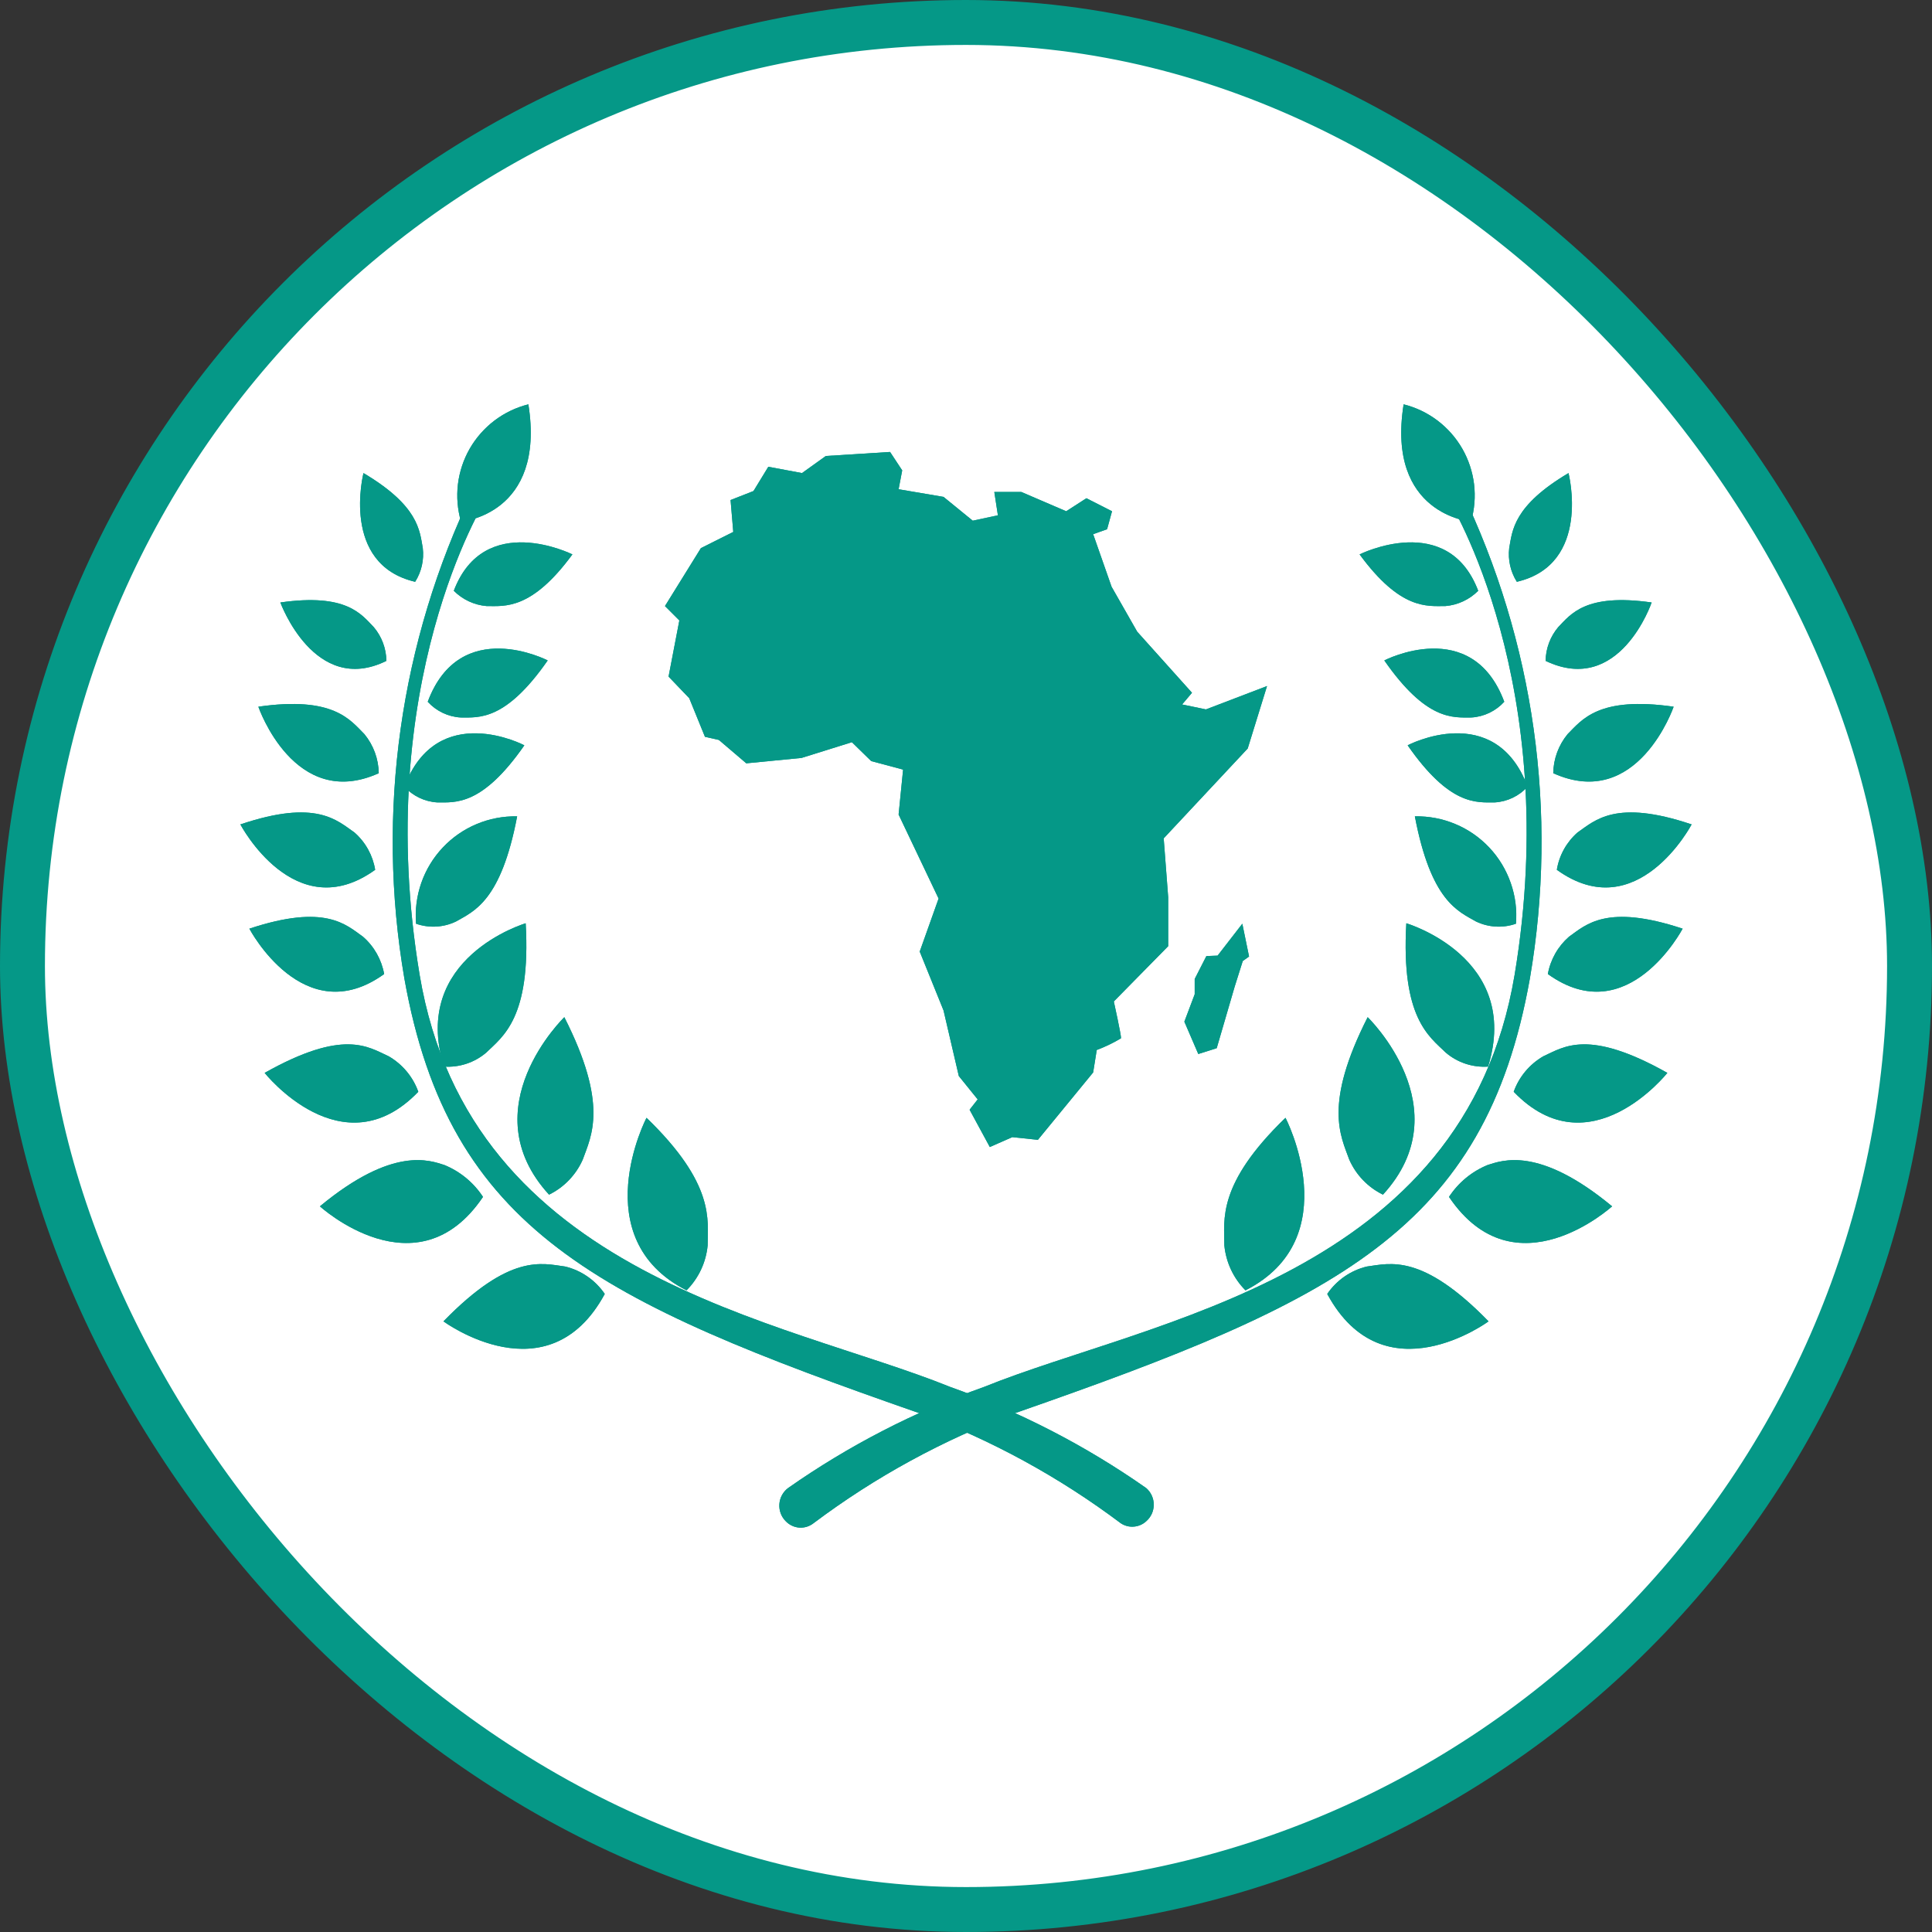 <svg width="43" height="43" viewBox="0 0 43 43" fill="none" xmlns="http://www.w3.org/2000/svg">
<rect x="0" y="0" width="43" height="43" fill="#333333" stroke="none"/>
<rect x="0.5" y="0.5" width="42" height="42" rx="21" fill="white"/>
<rect x="0.5" y="0.5" width="42" height="42" rx="21" stroke="#059887"/>
<path d="M26.84 15.789L28.2 15.269L27.77 16.659L25.9 18.659L26 19.969V21.059L24.79 22.289C24.79 22.289 24.96 23.059 24.95 23.109C24.779 23.212 24.598 23.299 24.41 23.369L24.33 23.869L23.1 25.369L22.53 25.309L22.03 25.529L21.58 24.699L21.76 24.469L21.34 23.949L21 22.489L20.47 21.179L20.89 19.999L20 18.129L20.1 17.129L19.39 16.939L18.96 16.519L17.84 16.869L16.61 16.989L16 16.469L15.69 16.399L15.34 15.539L14.88 15.059L15.12 13.809L14.8 13.489L15.6 12.199L16.32 11.839L16.26 11.129L16.77 10.929L17.1 10.389L17.85 10.529L18.38 10.149L19.81 10.059L20.08 10.469L20 10.889L21 11.059L21.65 11.589L22.21 11.469L22.13 10.949H22.73L23.73 11.379L24.18 11.089L24.75 11.379L24.64 11.779L24.33 11.889L24.74 13.059L25.31 14.059L26.53 15.419L26.31 15.679L26.84 15.789Z" fill="#059887"/>
<path d="M27.65 20.559L27.8 21.289L27.66 21.389L27.48 21.959L27.08 23.329L26.67 23.459L26.36 22.739L26.59 22.129V21.789L26.85 21.279L27.1 21.269L27.65 20.559Z" fill="#059887"/>
<path d="M32.25 26.639C32.458 26.321 32.758 26.073 33.11 25.929C33.43 25.829 34.25 25.499 35.88 26.849C35.88 26.849 33.72 28.819 32.25 26.639Z" fill="#059887"/>
<path d="M27.72 28.719C27.453 28.45 27.287 28.097 27.25 27.719C27.25 27.149 27.08 26.359 28.61 24.879C28.61 24.869 30 27.559 27.72 28.719Z" fill="#059887"/>
<path d="M30.78 26.589C30.446 26.426 30.18 26.149 30.03 25.809C29.84 25.279 29.45 24.589 30.44 22.639C30.44 22.639 32.54 24.669 30.78 26.589Z" fill="#059887"/>
<path d="M33.76 12.949C33.619 12.726 33.559 12.461 33.59 12.199C33.66 11.809 33.68 11.259 34.91 10.529C34.91 10.529 35.43 12.559 33.76 12.949Z" fill="#059887"/>
<path d="M32.9 13.149C32.705 13.345 32.446 13.466 32.17 13.489C31.76 13.489 31.17 13.579 30.26 12.339C30.26 12.339 32.22 11.359 32.9 13.149Z" fill="#059887"/>
<path d="M33.48 15.619C33.291 15.826 33.03 15.952 32.75 15.969C32.34 15.969 31.75 16.049 30.81 14.699C30.81 14.699 32.76 13.689 33.48 15.619Z" fill="#059887"/>
<path d="M34 17.509C33.811 17.716 33.55 17.842 33.27 17.859C32.86 17.859 32.27 17.939 31.33 16.589C31.32 16.589 33.27 15.569 34 17.509Z" fill="#059887"/>
<path d="M29.54 28.799C29.748 28.494 30.061 28.276 30.42 28.189C30.94 28.119 31.65 27.889 33.13 29.409C33.13 29.409 30.8 31.129 29.54 28.799Z" fill="#059887"/>
<path d="M33.69 24.299C33.809 23.966 34.043 23.686 34.35 23.509C34.81 23.299 35.35 22.889 37.11 23.879C37.11 23.879 35.38 26.059 33.69 24.299Z" fill="#059887"/>
<path d="M33.12 23.739C32.778 23.762 32.441 23.651 32.18 23.429C31.81 23.069 31.18 22.659 31.3 20.549C31.3 20.549 33.87 21.309 33.12 23.739Z" fill="#059887"/>
<path d="M34.45 21.679C34.508 21.357 34.674 21.064 34.92 20.849C35.3 20.579 35.76 20.109 37.45 20.669C37.45 20.669 36.24 22.969 34.45 21.679Z" fill="#059887"/>
<path d="M34.65 19.359C34.702 19.038 34.865 18.744 35.11 18.529C35.5 18.259 35.96 17.779 37.65 18.349C37.65 18.349 36.44 20.649 34.65 19.359Z" fill="#059887"/>
<path d="M33.74 20.559C33.449 20.661 33.129 20.643 32.85 20.509C32.45 20.279 31.85 20.059 31.49 18.169C31.8 18.163 32.107 18.221 32.392 18.341C32.678 18.46 32.935 18.639 33.147 18.864C33.359 19.089 33.521 19.357 33.623 19.649C33.726 19.941 33.766 20.251 33.74 20.559Z" fill="#059887"/>
<path d="M34.4 14.709C34.404 14.434 34.503 14.169 34.68 13.959C34.96 13.669 35.29 13.199 36.76 13.409C36.76 13.409 36.05 15.499 34.4 14.709Z" fill="#059887"/>
<path d="M34.57 17.209C34.575 16.891 34.688 16.584 34.89 16.339C35.21 16.019 35.58 15.489 37.25 15.729C37.25 15.729 36.45 18.059 34.57 17.209Z" fill="#059887"/>
<path d="M32.74 11.609C32.74 11.609 30.85 11.459 31.24 8.999C31.513 9.067 31.769 9.19 31.993 9.359C32.217 9.529 32.405 9.742 32.545 9.985C32.685 10.229 32.774 10.498 32.808 10.777C32.841 11.056 32.818 11.339 32.74 11.609Z" fill="#059887"/>
<path d="M17.49 33.859C17.44 33.81 17.401 33.75 17.376 33.684C17.352 33.618 17.341 33.548 17.346 33.478C17.351 33.408 17.37 33.339 17.404 33.277C17.438 33.215 17.484 33.161 17.54 33.119C18.885 32.176 20.352 31.419 21.9 30.869C25.61 29.369 32.58 28.429 33.71 21.699C34.79 15.229 32.26 11.149 32.23 11.109L32.52 10.909C34.15 14.285 34.684 18.085 34.05 21.779C33.05 27.389 29.74 28.959 22.6 31.449C20.993 32.045 19.481 32.87 18.11 33.899C18.02 33.971 17.907 34.007 17.792 34C17.678 33.992 17.57 33.942 17.49 33.859Z" fill="#059887"/>
<path d="M10.75 26.639C10.542 26.321 10.242 26.073 9.89 25.929C9.57 25.829 8.75 25.499 7.12 26.849C7.12 26.849 9.28 28.819 10.75 26.639Z" fill="#059887"/>
<path d="M15.28 28.719C15.548 28.45 15.714 28.097 15.75 27.719C15.75 27.149 15.92 26.359 14.39 24.879C14.39 24.869 13 27.559 15.28 28.719Z" fill="#059887"/>
<path d="M12.22 26.589C12.554 26.426 12.819 26.149 12.97 25.809C13.16 25.279 13.55 24.589 12.56 22.639C12.56 22.639 10.46 24.669 12.22 26.589Z" fill="#059887"/>
<path d="M9.24 12.949C9.381 12.726 9.441 12.461 9.41 12.199C9.34 11.809 9.32 11.259 8.09 10.529C8.09 10.529 7.57 12.559 9.24 12.949Z" fill="#059887"/>
<path d="M10.1 13.149C10.296 13.345 10.554 13.466 10.83 13.489C11.24 13.489 11.83 13.579 12.74 12.339C12.74 12.339 10.78 11.359 10.1 13.149Z" fill="#059887"/>
<path d="M9.52 15.619C9.709 15.826 9.971 15.952 10.25 15.969C10.66 15.969 11.25 16.049 12.19 14.699C12.19 14.699 10.24 13.689 9.52 15.619Z" fill="#059887"/>
<path d="M9 17.509C9.189 17.716 9.45 17.842 9.73 17.859C10.14 17.859 10.73 17.939 11.67 16.589C11.68 16.589 9.73 15.569 9 17.509Z" fill="#059887"/>
<path d="M13.46 28.799C13.252 28.494 12.939 28.276 12.58 28.189C12.06 28.119 11.35 27.889 9.87 29.409C9.87 29.409 12.2 31.129 13.46 28.799Z" fill="#059887"/>
<path d="M9.31 24.299C9.191 23.966 8.957 23.686 8.65 23.509C8.19 23.299 7.65 22.889 5.89 23.879C5.89 23.879 7.62 26.059 9.31 24.299Z" fill="#059887"/>
<path d="M9.88 23.739C10.222 23.762 10.559 23.651 10.82 23.429C11.19 23.069 11.82 22.659 11.7 20.549C11.7 20.549 9.13 21.309 9.88 23.739Z" fill="#059887"/>
<path d="M8.55 21.679C8.492 21.357 8.327 21.064 8.08 20.849C7.7 20.579 7.24 20.109 5.55 20.669C5.55 20.669 6.76 22.969 8.55 21.679Z" fill="#059887"/>
<path d="M8.35 19.359C8.298 19.038 8.135 18.744 7.89 18.529C7.5 18.259 7.04 17.779 5.35 18.349C5.35 18.349 6.56 20.649 8.35 19.359Z" fill="#059887"/>
<path d="M9.26 20.559C9.552 20.661 9.872 20.643 10.15 20.509C10.55 20.279 11.15 20.059 11.51 18.169C11.201 18.163 10.894 18.221 10.608 18.341C10.323 18.46 10.066 18.639 9.854 18.864C9.642 19.089 9.479 19.357 9.377 19.649C9.275 19.941 9.235 20.251 9.26 20.559Z" fill="#059887"/>
<path d="M8.6 14.709C8.596 14.434 8.497 14.169 8.32 13.959C8.04 13.669 7.71 13.199 6.24 13.409C6.24 13.409 7 15.499 8.6 14.709Z" fill="#059887"/>
<path d="M8.43 17.209C8.425 16.891 8.312 16.584 8.11 16.339C7.79 16.019 7.42 15.489 5.75 15.729C5.75 15.729 6.55 18.059 8.43 17.209Z" fill="#059887"/>
<path d="M10.26 11.609C10.26 11.609 12.15 11.459 11.76 8.999C11.487 9.067 11.231 9.19 11.007 9.359C10.783 9.529 10.595 9.742 10.455 9.985C10.315 10.229 10.226 10.498 10.192 10.777C10.159 11.056 10.182 11.339 10.26 11.609Z" fill="#059887"/>
<path d="M25.51 33.859C25.563 33.813 25.606 33.756 25.635 33.693C25.664 33.629 25.679 33.559 25.679 33.489C25.679 33.419 25.664 33.35 25.635 33.286C25.606 33.222 25.563 33.165 25.51 33.119C24.165 32.176 22.699 31.419 21.15 30.869C17.44 29.369 10.47 28.429 9.34 21.699C8.26 15.229 10.79 11.149 10.82 11.109L10.53 10.909C8.901 14.285 8.366 18.085 9 21.779C10 27.389 13.31 28.959 20.45 31.449C22.057 32.045 23.57 32.87 24.94 33.899C25.026 33.958 25.129 33.986 25.232 33.978C25.336 33.971 25.434 33.929 25.51 33.859Z" fill="#059887"/>
<path d="M26.84 15.789L28.2 15.269L27.77 16.659L25.9 18.659L26 19.969V21.059L24.79 22.289C24.79 22.289 24.96 23.059 24.95 23.109C24.779 23.212 24.598 23.299 24.41 23.369L24.33 23.869L23.1 25.369L22.53 25.309L22.03 25.529L21.58 24.699L21.76 24.469L21.34 23.949L21 22.489L20.47 21.179L20.89 19.999L20 18.129L20.1 17.129L19.39 16.939L18.96 16.519L17.84 16.869L16.61 16.989L16 16.469L15.69 16.399L15.34 15.539L14.88 15.059L15.12 13.809L14.8 13.489L15.6 12.199L16.32 11.839L16.26 11.129L16.77 10.929L17.1 10.389L17.85 10.529L18.38 10.149L19.81 10.059L20.08 10.469L20 10.889L21 11.059L21.65 11.589L22.21 11.469L22.13 10.949H22.73L23.73 11.379L24.18 11.089L24.75 11.379L24.64 11.779L24.33 11.889L24.74 13.059L25.31 14.059L26.53 15.419L26.31 15.679L26.84 15.789Z" fill="#059887"/>
<path d="M27.65 20.559L27.8 21.289L27.66 21.389L27.48 21.959L27.08 23.329L26.67 23.459L26.36 22.739L26.59 22.129V21.789L26.85 21.279L27.1 21.269L27.65 20.559Z" fill="#059887"/>
<path d="M32.25 26.639C32.458 26.321 32.758 26.073 33.11 25.929C33.43 25.829 34.25 25.499 35.88 26.849C35.88 26.849 33.72 28.819 32.25 26.639Z" fill="#059887"/>
<path d="M27.72 28.719C27.453 28.45 27.287 28.097 27.25 27.719C27.25 27.149 27.08 26.359 28.61 24.879C28.61 24.869 30 27.559 27.72 28.719Z" fill="#059887"/>
<path d="M30.78 26.589C30.446 26.426 30.18 26.149 30.03 25.809C29.84 25.279 29.45 24.589 30.44 22.639C30.44 22.639 32.54 24.669 30.78 26.589Z" fill="#059887"/>
<path d="M33.76 12.949C33.619 12.726 33.559 12.461 33.59 12.199C33.66 11.809 33.68 11.259 34.91 10.529C34.91 10.529 35.43 12.559 33.76 12.949Z" fill="#059887"/>
<path d="M32.9 13.149C32.705 13.345 32.446 13.466 32.17 13.489C31.76 13.489 31.17 13.579 30.26 12.339C30.26 12.339 32.22 11.359 32.9 13.149Z" fill="#059887"/>
<path d="M33.48 15.619C33.291 15.826 33.03 15.952 32.75 15.969C32.34 15.969 31.75 16.049 30.81 14.699C30.81 14.699 32.76 13.689 33.48 15.619Z" fill="#059887"/>
<path d="M34 17.509C33.811 17.716 33.55 17.842 33.27 17.859C32.86 17.859 32.27 17.939 31.33 16.589C31.32 16.589 33.27 15.569 34 17.509Z" fill="#059887"/>
<path d="M29.54 28.799C29.748 28.494 30.061 28.276 30.42 28.189C30.94 28.119 31.65 27.889 33.13 29.409C33.13 29.409 30.8 31.129 29.54 28.799Z" fill="#059887"/>
<path d="M33.69 24.299C33.809 23.966 34.043 23.686 34.35 23.509C34.81 23.299 35.35 22.889 37.11 23.879C37.11 23.879 35.38 26.059 33.69 24.299Z" fill="#059887"/>
<path d="M33.12 23.739C32.778 23.762 32.441 23.651 32.18 23.429C31.81 23.069 31.18 22.659 31.3 20.549C31.3 20.549 33.87 21.309 33.12 23.739Z" fill="#059887"/>
<path d="M34.45 21.679C34.508 21.357 34.674 21.064 34.92 20.849C35.3 20.579 35.76 20.109 37.45 20.669C37.45 20.669 36.24 22.969 34.45 21.679Z" fill="#059887"/>
<path d="M34.65 19.359C34.702 19.038 34.865 18.744 35.11 18.529C35.5 18.259 35.96 17.779 37.65 18.349C37.65 18.349 36.44 20.649 34.65 19.359Z" fill="#059887"/>
<path d="M33.74 20.559C33.449 20.661 33.129 20.643 32.85 20.509C32.45 20.279 31.85 20.059 31.49 18.169C31.8 18.163 32.107 18.221 32.392 18.341C32.678 18.46 32.935 18.639 33.147 18.864C33.359 19.089 33.521 19.357 33.623 19.649C33.726 19.941 33.766 20.251 33.74 20.559Z" fill="#059887"/>
<path d="M34.4 14.709C34.404 14.434 34.503 14.169 34.68 13.959C34.96 13.669 35.29 13.199 36.76 13.409C36.76 13.409 36.05 15.499 34.4 14.709Z" fill="#059887"/>
<path d="M34.57 17.209C34.575 16.891 34.688 16.584 34.89 16.339C35.21 16.019 35.58 15.489 37.25 15.729C37.25 15.729 36.45 18.059 34.57 17.209Z" fill="#059887"/>
<path d="M32.74 11.609C32.74 11.609 30.85 11.459 31.24 8.999C31.513 9.067 31.769 9.19 31.993 9.359C32.217 9.529 32.405 9.742 32.545 9.985C32.685 10.229 32.774 10.498 32.808 10.777C32.841 11.056 32.818 11.339 32.74 11.609Z" fill="#059887"/>
<path d="M17.49 33.859C17.44 33.81 17.401 33.75 17.376 33.684C17.352 33.618 17.341 33.548 17.346 33.478C17.351 33.408 17.37 33.339 17.404 33.277C17.438 33.215 17.484 33.161 17.54 33.119C18.885 32.176 20.352 31.419 21.9 30.869C25.61 29.369 32.58 28.429 33.71 21.699C34.79 15.229 32.26 11.149 32.23 11.109L32.52 10.909C34.15 14.285 34.684 18.085 34.05 21.779C33.05 27.389 29.74 28.959 22.6 31.449C20.993 32.045 19.481 32.87 18.11 33.899C18.02 33.971 17.907 34.007 17.792 34C17.678 33.992 17.57 33.942 17.49 33.859Z" fill="#059887"/>
<path d="M10.75 26.639C10.542 26.321 10.242 26.073 9.89 25.929C9.57 25.829 8.75 25.499 7.12 26.849C7.12 26.849 9.28 28.819 10.75 26.639Z" fill="#059887"/>
<path d="M15.28 28.719C15.548 28.45 15.714 28.097 15.75 27.719C15.75 27.149 15.92 26.359 14.39 24.879C14.39 24.869 13 27.559 15.28 28.719Z" fill="#059887"/>
<path d="M12.22 26.589C12.554 26.426 12.819 26.149 12.97 25.809C13.16 25.279 13.55 24.589 12.56 22.639C12.56 22.639 10.46 24.669 12.22 26.589Z" fill="#059887"/>
<path d="M9.24 12.949C9.381 12.726 9.441 12.461 9.41 12.199C9.34 11.809 9.32 11.259 8.09 10.529C8.09 10.529 7.57 12.559 9.24 12.949Z" fill="#059887"/>
<path d="M10.1 13.149C10.296 13.345 10.554 13.466 10.83 13.489C11.24 13.489 11.83 13.579 12.74 12.339C12.74 12.339 10.78 11.359 10.1 13.149Z" fill="#059887"/>
<path d="M9.52 15.619C9.709 15.826 9.971 15.952 10.25 15.969C10.66 15.969 11.25 16.049 12.19 14.699C12.19 14.699 10.24 13.689 9.52 15.619Z" fill="#059887"/>
<path d="M9 17.509C9.189 17.716 9.45 17.842 9.73 17.859C10.14 17.859 10.73 17.939 11.67 16.589C11.68 16.589 9.73 15.569 9 17.509Z" fill="#059887"/>
<path d="M13.46 28.799C13.252 28.494 12.939 28.276 12.58 28.189C12.06 28.119 11.35 27.889 9.87 29.409C9.87 29.409 12.2 31.129 13.46 28.799Z" fill="#059887"/>
<path d="M9.31 24.299C9.191 23.966 8.957 23.686 8.65 23.509C8.19 23.299 7.65 22.889 5.89 23.879C5.89 23.879 7.62 26.059 9.31 24.299Z" fill="#059887"/>
<path d="M9.88 23.739C10.222 23.762 10.559 23.651 10.82 23.429C11.19 23.069 11.82 22.659 11.7 20.549C11.7 20.549 9.13 21.309 9.88 23.739Z" fill="#059887"/>
<path d="M8.55 21.679C8.492 21.357 8.327 21.064 8.08 20.849C7.7 20.579 7.24 20.109 5.55 20.669C5.55 20.669 6.76 22.969 8.55 21.679Z" fill="#059887"/>
<path d="M8.35 19.359C8.298 19.038 8.135 18.744 7.89 18.529C7.5 18.259 7.04 17.779 5.35 18.349C5.35 18.349 6.56 20.649 8.35 19.359Z" fill="#059887"/>
<path d="M9.26 20.559C9.552 20.661 9.872 20.643 10.15 20.509C10.55 20.279 11.15 20.059 11.51 18.169C11.201 18.163 10.894 18.221 10.608 18.341C10.323 18.46 10.066 18.639 9.854 18.864C9.642 19.089 9.479 19.357 9.377 19.649C9.275 19.941 9.235 20.251 9.26 20.559Z" fill="#059887"/>
<path d="M8.6 14.709C8.596 14.434 8.497 14.169 8.32 13.959C8.04 13.669 7.71 13.199 6.24 13.409C6.24 13.409 7 15.499 8.6 14.709Z" fill="#059887"/>
<path d="M8.43 17.209C8.425 16.891 8.312 16.584 8.11 16.339C7.79 16.019 7.42 15.489 5.75 15.729C5.75 15.729 6.55 18.059 8.43 17.209Z" fill="#059887"/>
<path d="M10.26 11.609C10.26 11.609 12.15 11.459 11.76 8.999C11.487 9.067 11.231 9.19 11.007 9.359C10.783 9.529 10.595 9.742 10.455 9.985C10.315 10.229 10.226 10.498 10.192 10.777C10.159 11.056 10.182 11.339 10.26 11.609Z" fill="#059887"/>
<path d="M25.51 33.859C25.563 33.813 25.606 33.756 25.635 33.693C25.664 33.629 25.679 33.559 25.679 33.489C25.679 33.419 25.664 33.35 25.635 33.286C25.606 33.222 25.563 33.165 25.51 33.119C24.165 32.176 22.699 31.419 21.15 30.869C17.44 29.369 10.47 28.429 9.34 21.699C8.26 15.229 10.79 11.149 10.82 11.109L10.53 10.909C8.901 14.285 8.366 18.085 9 21.779C10 27.389 13.31 28.959 20.45 31.449C22.057 32.045 23.57 32.87 24.94 33.899C25.026 33.958 25.129 33.986 25.232 33.978C25.336 33.971 25.434 33.929 25.51 33.859Z" fill="#059887"/>
</svg>
